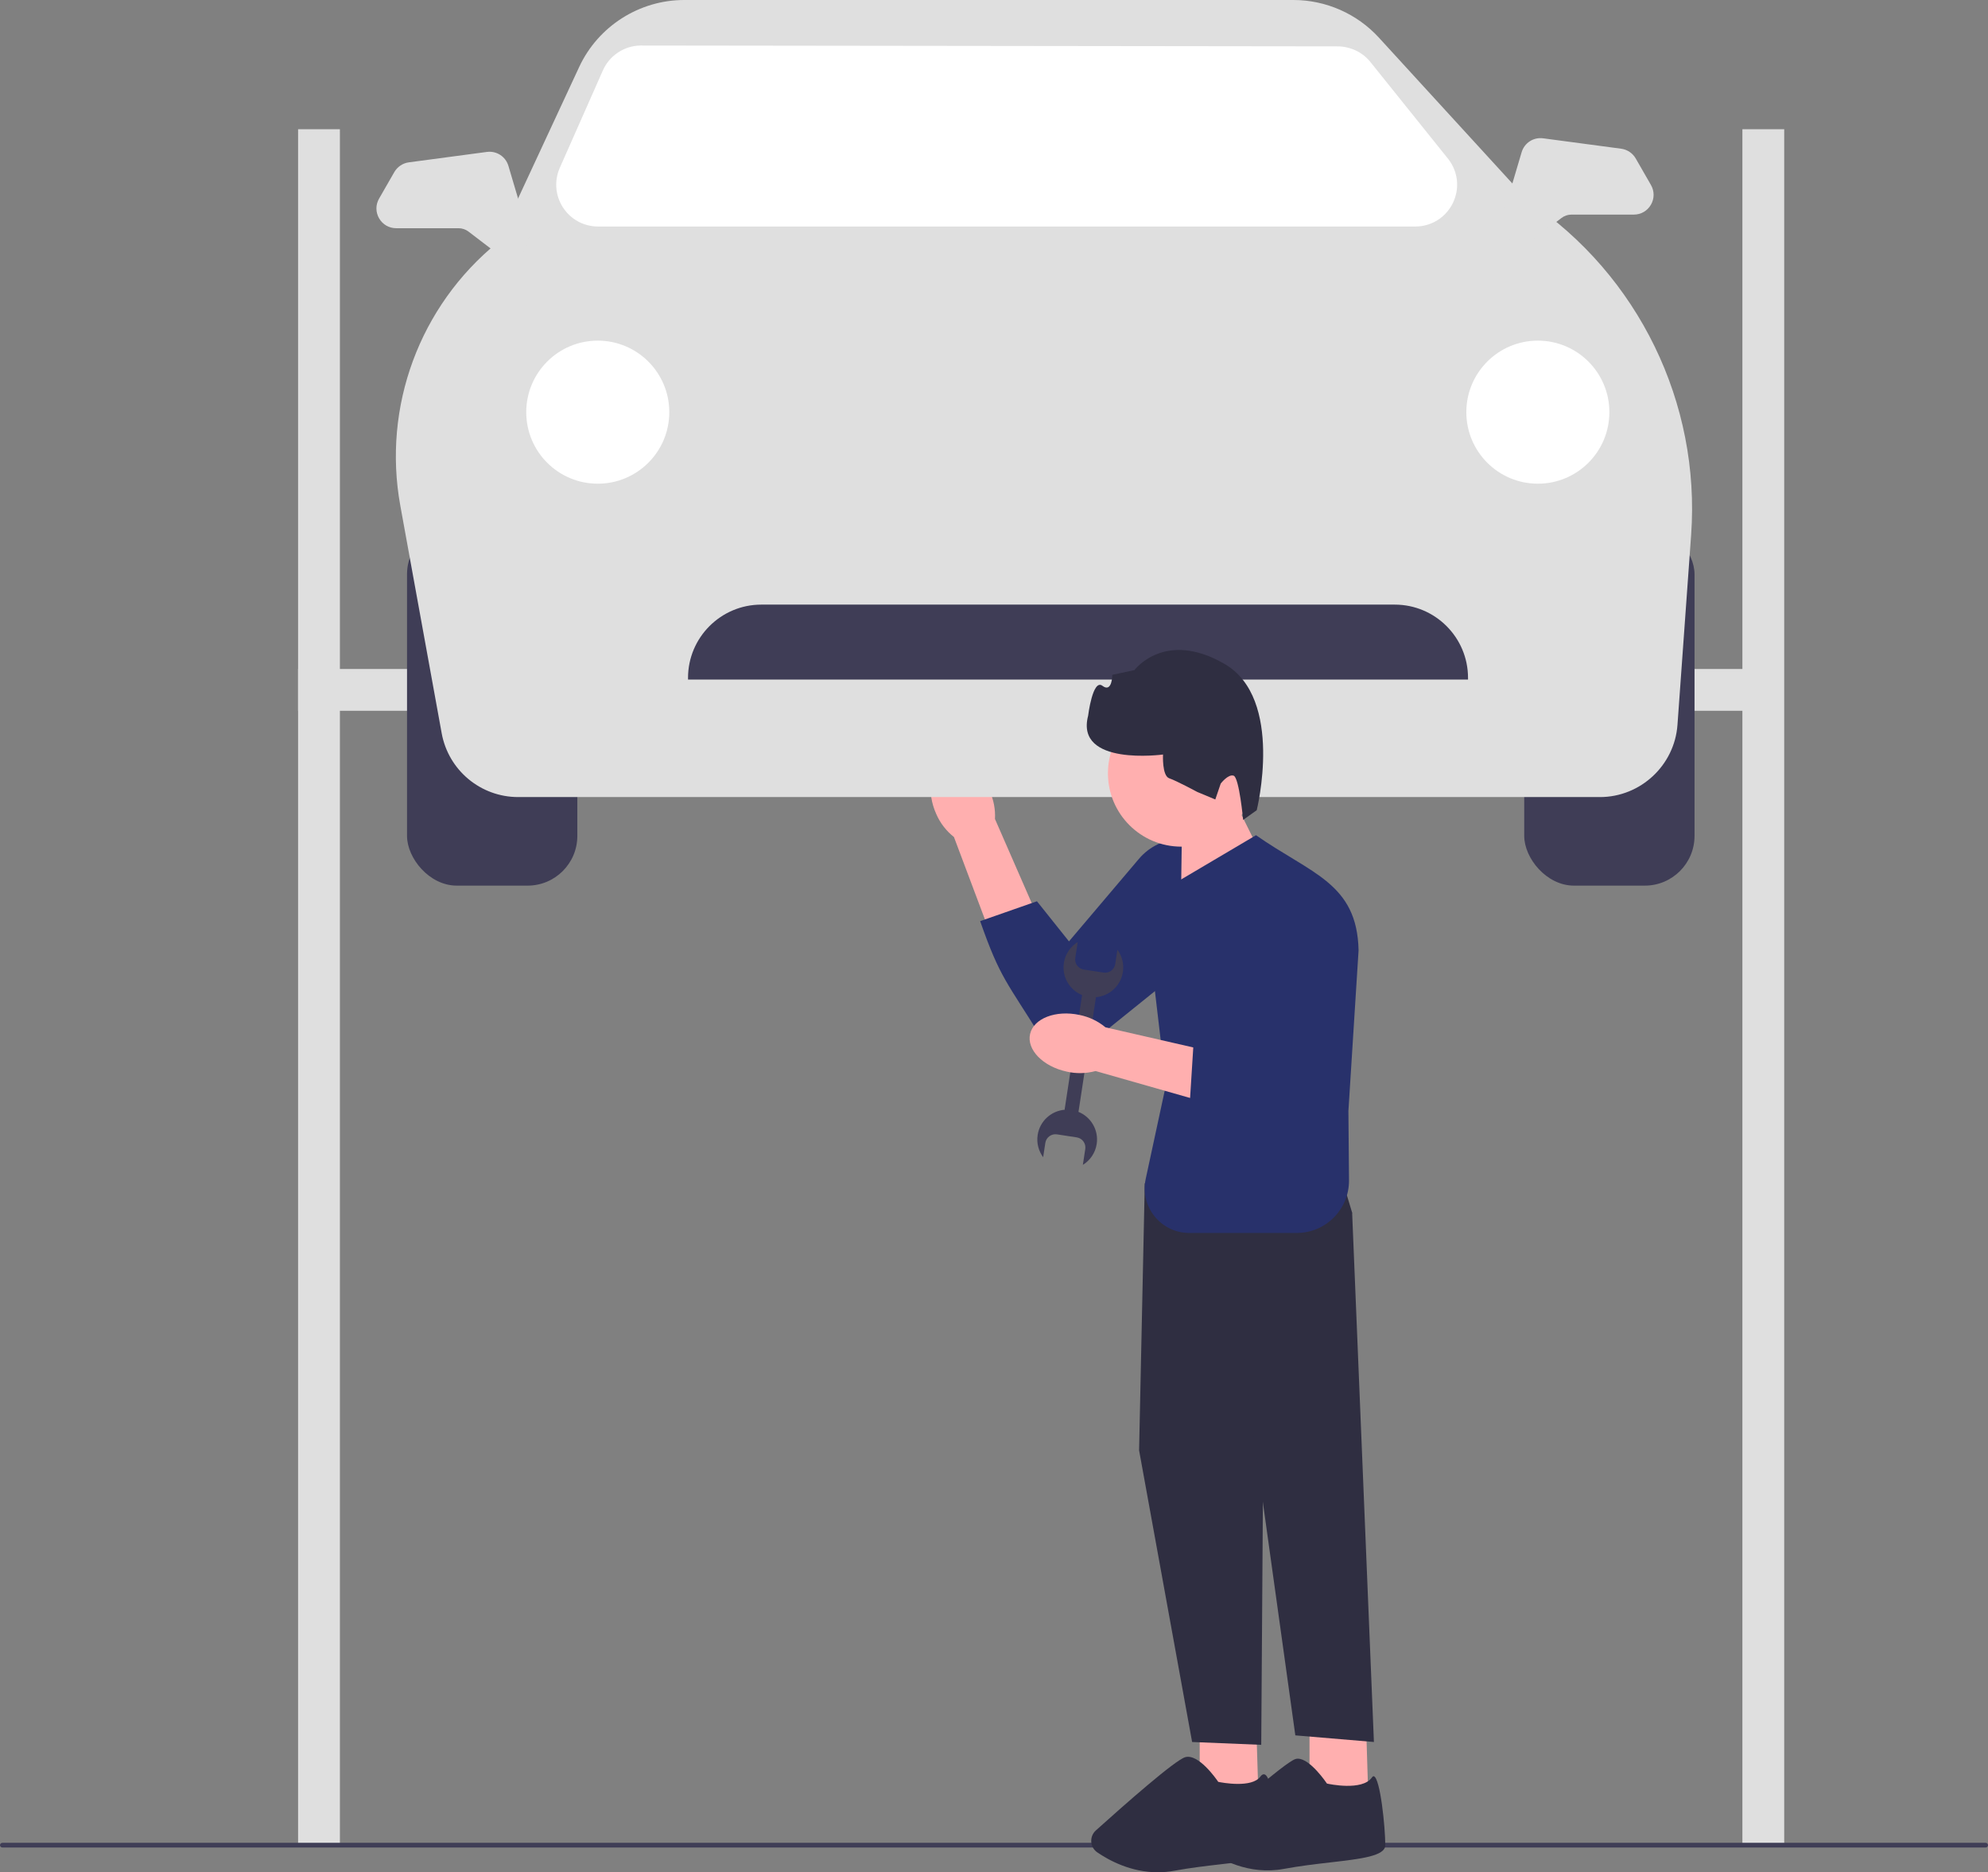 <svg xmlns="http://www.w3.org/2000/svg" width="523.048" height="492.574" viewBox="0 0 523.048 492.574" xmlns:xlink="http://www.w3.org/1999/xlink" role="img" artist="Katerina Limpitsouni" source="https://undraw.co/"><rect x="0" y="0" width="523.048" height="492.574" fill="#808080" stroke="none"/><g><path id="uuid-2dbd2d67-52d2-45fe-b410-d6387c9b42a0-1411" d="m246.347,214.196c-2.639-5.831-1.646-11.935,2.218-13.634,3.864-1.699,9.135,1.65,11.774,7.483,1.088,2.315,1.582,4.86,1.441,7.422l10.858,24.847-12.246,4.916-9.404-25.017c-2.028-1.608-3.62-3.672-4.641-6.017Z" fill="#ffafaf"/><path d="m321.387,224.746l0.0 0c6.62,6.242,6.205,16.892-.88,22.601l-34.696,27.955c-3.787,3.051-9.406,1.973-11.795-2.263-9.118-14.761-10.837-15.571-16.136-30.7l14.944-5.227,8.426,10.551,18.397-21.702c5.56-6.559,15.484-7.113,21.74-1.214Z" fill="#28316b"/></g><rect x="127.429" y="127" width="11" height="109" transform="translate(314.429 48.571) rotate(90)" fill="#dfdfdf"/><rect x="403.429" y="127" width="11" height="109" transform="translate(590.429 -227.429) rotate(90)" fill="#dfdfdf"/><g><rect x="107.09" y="138.008" width="44.808" height="94.992" rx="13.086" ry="13.086" fill="#3f3d56"/><rect x="401.028" y="138.008" width="44.808" height="94.992" rx="13.086" ry="13.086" fill="#3f3d56"/><path d="m420.938,209.7H136.338c-9.894,0-18.361-7.066-20.131-16.8l-10.884-59.861c-4.733-26.033,5.074-52.556,25.6-69.246l21.461-46.174c4.975-10.703,15.815-17.619,27.618-17.619h160.316c8.523,0,16.711,3.606,22.466,9.893l39.435,43.086c28.851,19.441,45.218,53.066,42.722,87.768l-3.594,49.961c-.766,10.65-9.73,18.993-20.408,18.993Z" fill="#dfdfdf"/><path d="m372.367,59.594h-215.019c-3.734,0-7.18-1.868-9.218-4.997-2.038-3.13-2.352-7.037-.842-10.452l11.333-25.624c1.725-3.9,5.594-6.47,9.856-6.548l183.297.223c3.49-.023,6.823,1.548,8.939,4.313l20.388,25.4c2.562,3.348,2.994,7.776,1.127,11.556-1.867,3.78-5.646,6.128-9.862,6.128Z" fill="#fff"/><circle cx="404.613" cy="108.435" r="18.819" fill="#fff"/><circle cx="157.274" cy="108.435" r="18.819" fill="#fff"/><path d="m386.241,178.783h-205.219v-.448c0-10.624,8.643-19.267,19.267-19.267h166.685c10.624,0,19.267,8.643,19.267,19.267v.448Z" fill="#3f3d56"/><path d="m133.939,67.739c-1.111,0-2.223-.354-3.158-1.068l-7.514-5.744c-.746-.571-1.674-.885-2.614-.885h-16.409c-1.877,0-3.56-.97-4.5-2.595-.941-1.624-.944-3.566-.009-5.194l4.006-6.978c.8-1.394,2.229-2.353,3.823-2.566l20.53-2.737c2.559-.34,4.941,1.207,5.673,3.678l5.16,17.414c.568,1.917-.028,4.018-1.518,5.352-.982.879-2.224,1.323-3.469,1.323Z" fill="#dfdfdf"/><path d="m400.167,64.155c-1.245,0-2.487-.445-3.469-1.323-1.49-1.335-2.086-3.435-1.518-5.352l5.16-17.414c.732-2.473,3.118-4.025,5.673-3.677l20.53,2.737c1.593.213,3.022,1.172,3.822,2.566l4.006,6.978c.935,1.628.931,3.57-.009,5.194-.941,1.625-2.623,2.595-4.5,2.595h-16.409c-.94,0-1.868.314-2.614.885l-7.514,5.744c-.934.714-2.047,1.068-3.158,1.068Z" fill="#dfdfdf"/></g><rect x="78.429" y="34" width="11" height="451" fill="#dfdfdf"/><rect x="458.429" y="34" width="11" height="451" fill="#dfdfdf"/><path d="m0,485.439c0,.343.275.618.618.618h521.812c.343,0,.618-.275.618-.618,0-.343-.275-.618-.618-.618H.618c-.343,0-.618.275-.618.618Z" fill="#3f3d56"/><polygon points="344.54 451.324 344.54 471.752 359.986 472.25 359.342 451.324 344.54 451.324" fill="#ffafaf"/><path d="m341.484,462.69c-.209,0-.413.027-.612.083-2.788.797-18.923,15.202-23.802,19.599-.603.543-.923,1.319-.879,2.128.044.806.445,1.538,1.099,2.009,3.7,2.665,11.281,6.881,20.478,5.177,4.231-.784,8.5-1.277,12.267-1.711,8.064-.931,14.434-1.667,14.434-4.521,0-4.844-1.332-17.61-3.004-18.146-.152-.046-.327.071-.53.354-2.558,3.581-11.344,1.675-11.717,1.593l-.098-.022-.055-.083c-.046-.069-4.347-6.459-7.583-6.459Z" fill="#2f2e41"/><polygon points="315.642 451.324 315.642 471.752 331.088 472.25 330.444 451.324 315.642 451.324" fill="#ffafaf"/><polygon points="309.414 305.088 301.193 311.316 299.698 381.569 313.649 458.299 331.835 459.046 332.333 385.804 355.751 319.039 351.018 303.344 309.414 305.088" fill="#2f2e41"/><polygon points="347.779 317.046 355.751 319.039 361.481 458.299 340.803 456.555 327.102 358.151 347.779 317.046" fill="#2f2e41"/><path d="m304.614,492.574c-7.088,0-12.847-3.133-15.922-5.245-.929-.638-1.504-1.651-1.578-2.78-.074-1.139.369-2.228,1.217-2.991,7.634-6.867,20.839-18.502,23.505-19.263,3.455-.99,8.092,5.617,8.689,6.494.965.198,8.875,1.709,11.107-1.417.426-.596.825-.622,1.087-.539,2.385.764,3.351,16.119,3.351,18.62,0,3.299-6.239,4.019-14.875,5.016-3.759.434-8.02.926-12.234,1.706-1.494.277-2.946.399-4.347.399Z" fill="#2f2e41"/><polygon points="326.497 214.094 332.172 225.527 310.723 235.886 310.985 217.558 326.497 214.094" fill="#ffafaf"/><circle cx="310.8" cy="203.443" r="19.3" fill="#ffafaf"/><path d="m310.669,231.429l19.79-11.694h0l0.0 0c14.514,10.179,26.601,12.56,26.986,30.284l-2.675,42.278.157,18.208c.066,7.644-6.112,13.875-13.756,13.875h-28.259c-7.478,0-13.05-6.899-11.475-14.21l5.335-24.77-5.697-48.275,9.595-5.697Z" fill="#28316b"/><path d="m330.647,213.154l-3.568,2.556s-1.05-11.142-2.499-11.636-3.404,2.074-3.404,2.074l-1.428,4.183-4.72-1.968s-5.465-2.944-7.397-3.603c-1.932-.659-1.639-6.257-1.639-6.257,0,0-23.19,3.175-19.706-10.194,0,0,1.2-9.835,3.768-7.88,2.568,1.955,2.602-2.886,2.602-2.886l5.818-1.249s7.984-10.755,23.733-1.606c15.749,9.149,8.439,38.466,8.439,38.466Z" fill="#2f2e41"/><path d="m290.368,255.875l-5.214-.794c-1.456-.222-2.466-1.594-2.244-3.05l.637-4.182c-1.892,1.169-3.281,3.127-3.642,5.498-.557,3.659,1.51,7.104,4.79,8.446l-4.562,29.945c-.011.075-.009.149-.011.223-3.541.294-6.553,2.972-7.111,6.639-.327,2.149.25,4.227,1.446,5.849l.574-3.767c.222-1.456,1.595-2.466,3.05-2.244l5.214.794c1.456.222,2.466,1.594,2.244,3.05l-.637,4.182c1.892-1.169,3.281-3.127,3.642-5.498.559-3.667-1.519-7.12-4.812-8.455.02-.071.044-.141.056-.216l4.562-29.945c3.531-.304,6.531-2.978,7.088-6.637.327-2.149-.25-4.227-1.446-5.849l-.574,3.767c-.222,1.456-1.595,2.466-3.05,2.244Z" fill="#3f3d56"/><g><path id="uuid-610469c6-e523-485c-9269-d5059242b223-1412" d="m280.657,281.93c-6.257-1.347-10.572-5.777-9.64-9.894.933-4.117,6.761-6.361,13.019-5.012,2.508.503,4.848,1.62,6.823,3.257l26.432,6.054-3.334,12.768-25.703-7.324c-2.499.673-5.105.725-7.597.151Z" fill="#ffafaf"/><path d="m333.778,227.889h0c8.956-1.607,17.269,5.061,17.643,14.152l1.83,44.519c.2,4.859-4.01,8.735-8.836,8.135-17.289-1.453-16.075.318-31.388-4.423l1.026-16.273,14.269-.216-6.5-27.698c-1.964-8.371,3.494-16.677,11.957-18.197Z" fill="#28316b"/></g></svg>